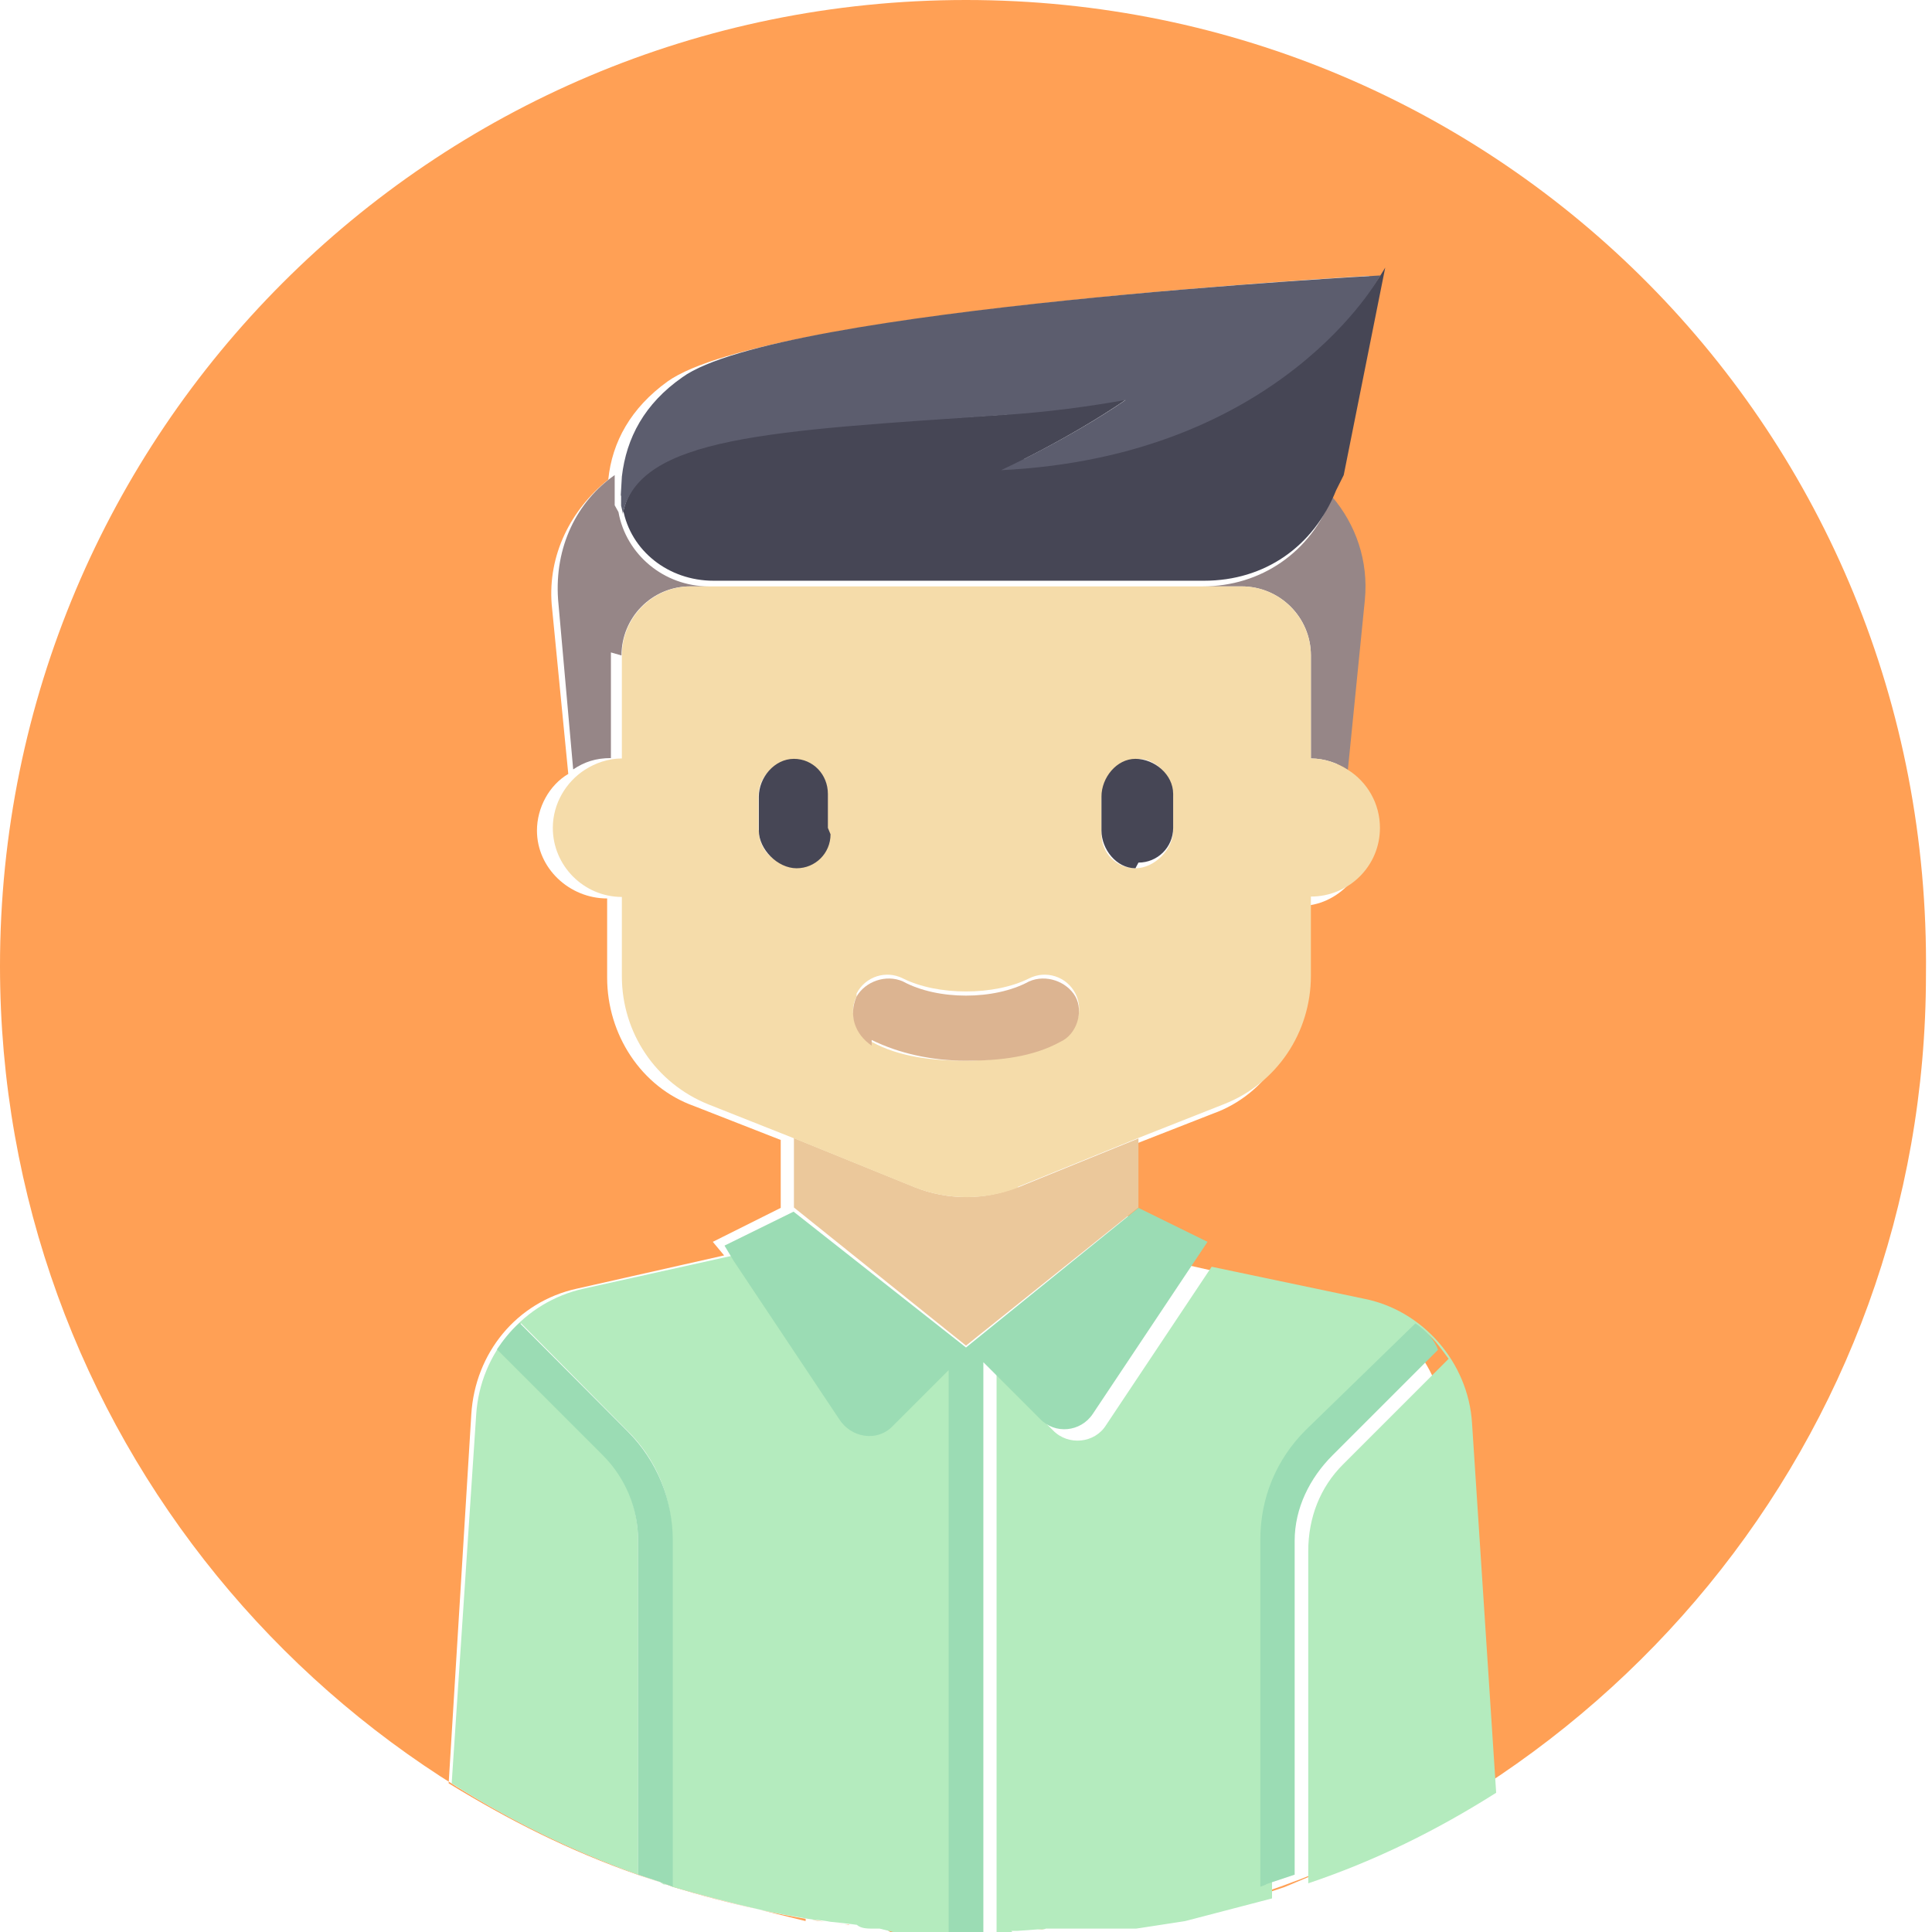 <svg xmlns="http://www.w3.org/2000/svg" viewBox="0 0 512 512"><path d="M213.5 508.5c-4-.7-8.2-1.5-12.2-2.4l12.2 3zm5 .8l-3.3-.5c1 0 2.2.3 3.3.5zm92.2-3.3c-4 1-8 1.8-12.2 2.5 4-.7 8.2-1.5 12.2-2.4zm-79.5 4.8c-.8 0-1.6 0-2.3-.2l2 .2zm12.8 1h-1.6 1.5zm6 .2h-1.6 1.7zm-13-.7c-.8 0-1.4 0-2-.2.6 1 1.2 1 2 1zm59.8-2.5c-1 0-2.2.3-3.3.5l3.3-.5zM225 510c-1.3 0-2.6-.2-4-.4l4 .5zm44.6 1.6H268h1.6zM178.3 500l-1.7-.6-1.7-.6-6-2c-18-6.3-34-14.4-50-24.2l6-97.8c1-16.2 12-29.8 28-33.3l39-8.8-3-3.6 18-9v-18l-23-9c-14-5-23-19-23-34v-21c-10 0-18.6-8-18.6-18 0-6 3.2-12 8.3-15l-4.4-45c-1-13 5-25 15-33 1-10 6-19 15.7-26 26.5-19 186-28 186-28l-11 55-1.3 4c6 8 9 17 8 28l-4.5 45c5 4 8.6 9 8.6 16 0 10-8 19-18.2 19v21c0 15-9 29-23 34l-23 9v18l18.5 9-3 4 40 9c16 4 27.7 17 28.8 33l6.6 98c-15 10-32 18-49 25l-6 2-2 .5-2 .6c-7.4 2.3-15 4.4-23 6 117-26 203-128 203-251C512 114.6 397.6 0 256 0S0 114.6 0 256c0 122.6 86.2 225 201.2 250-7.8-1.6-15.4-3.7-23-6zm112.7 9.6l-4 .5h4zm-14 1.4c-.6.2-1.2.2-2 .3.8 0 1.4 0 2-.2zm6-.4c-.6 0-1.4 0-2.2.2l2.3-.2zm-21 1.4h1.6-1.7z" fill="#FFA055"/><g fill="#B4EBBE"><path d="M268 511.7h1.6l5.5-.4c1 0 2 0 2-.2h24l13-2 23-6v-92c0-11 4-21 12-29l28.8-29c2.5 2 4.5 5 6 7l-28 28c-6 6-9.2 14-9.2 23v88c17.8-6 34-14 49.8-24l-6.4-98c-1-16-13-30-29-33l-40-8.4-28 42c-3 4.8-10 5.5-14 1.4l-15-15v151h-5 12z"/><path d="M337 498.8l-1.6.6 1.7-.6zm-160.4.6l-1.7-.6 1 .6z"/><path d="M251.4 361l-15 15c-4 4.2-10.8 3.5-14-1.3l-28-42-39.7 8.8c-15.8 3.5-27.4 17-28.5 33.3l-6.5 97.8c15.4 9.8 32 18 49.4 24.2v-88.5c0-8.6-3-16.6-9-22.6l-28-28c2-2.6 4-5 6-7l28 28.3c8 7.8 12 18 12 29v92c8 2.3 16 4.4 23 6 4 1 9 1.8 13 2.5l2 .3c1 0 3 .3 4 .5l3 .3 4 .5c1 1 3 1 4 1h2l4 1 2 1 6 1h2c1.6 0 3 0 4.6 1h7.6-4.6V361z"/></g><path d="M269.6 314.6c-8.7 3.5-18.5 3.5-27.2 0l-32-13V320l45.6 36.6 45.7-36.6v-18.3l-32 13z" fill="#EBC89B"/><path d="M318.7 155.4H329c10.2 0 18.4 8.2 18.4 18.3V201c3.6 0 7 1.2 9.8 3l4.5-45c1-10.4-2.4-20-8.7-27.4-5.6 14.7-18.8 23.8-34.3 23.8zm-154 18.3c0-10 8-18.3 18.2-18.3h5c-12 0-22-8.5-24-19.7l-1-1.8v-8c-10 7-16 19-15 33l4 45c3-2 6-3 10-3v-28z" fill="#968687"/><path d="M269.6 314.6l32-13 22.8-9c14-5.5 23-19 23-34v-21c10 0 18.3-8 18.3-18.2 0-6.5-3.4-12.2-8.5-15.4-2.8-1.8-6.2-3-9.8-3v-27.3c0-10-8.2-18.3-18.3-18.3H183c-10 0-18.2 8.2-18.2 18.3V201c-3.6 0-7 1.2-9.8 3-5 3.2-8.5 9-8.5 15.4 0 10 8.2 18.3 18.3 18.3v21c0 15 9 28.4 23 34l22.7 9 32 13c8.8 3.4 18.6 3.4 27.3 0zM227 263.3c2.3-4.5 7.8-6.3 12.3-4 9.2 4.6 24.2 4.6 33.4 0 4.5-2.3 10-.5 12.3 4s.4 10-4 12.3c-7.3 3.6-16 5.5-25 5.5s-17.7-1-25-5c-4.4-2-6.2-8-4-12zm74.7-62.2c5 0 9.2 5 9.2 10v9c0 5-5 10-10 10s-9-4-9-9v-9c0-5 4-9 9-9zM201 220v-9c0-5.2 4.2-9.3 9.3-9.3 5 0 9 4.2 9 9.3v9c0 5.2-4 9.3-9 9.3s-9.2-4-9.2-9.2z" fill="#F5DCAA"/><path d="M219.4 219.4v-9c0-5.2-4-9.3-9-9.3-5.2 0-9.3 5-9.3 10v9c0 5 5 10 10 10s9-4 9-9zm82.3 9.2c5 0 9.2-4 9.2-9.2v-9c0-5.2-5-9.3-10-9.3s-9 5-9 10v9c0 5 4 10 9 10zm-36.3-104s17.7-8.2 33-18.7c-9.7 1-20.5 3-32.7 4-62 4-96.3 5-100.6 26v-1c2 11 12 19 24 19h130c16 0 29-9 35-24l2-4 11-55s-26 48-100 51zM164.7 134v-.5.4z" fill="#464655"/><path d="M164.6 131.2v2.8l.4 1.7v.5c4.4-20.5 38.8-22 100.7-26.2 12.2-.8 23-2.3 32.6-4-15.2 10.4-33 18.6-33 18.6C339.8 121 365.8 73 365.8 73s-159.8 8.6-185 27c-10 7-14.8 16-16 26.3l-.3 5.2z" fill="#5C5D6E"/><path d="M260.6 361l15 15c4 4.2 10.8 3.5 14-1.3l28-42 2.4-3.6-18.3-9-45.7 37-45.7-36-18.3 9 2.4 4 28 42c3.2 5 10 6 14 2l15-15v151h9.2V361zm74.8 138.4l1.7-.6 6-2v-88.5c0-8.6 4-16.6 10-22.6l28-28c-1-2.6-3-5-6-7L346 379c-7.8 7.8-12 18-12 29v92l1.6-.6zm-160.4-.6l1.6.6 1.7.6v-91.7c0-11-4.3-21.3-12-29l-28.6-28.7c-2.3 2-4.3 4.5-6 7l28 28c6 6 9.4 14 9.4 22.7v88.5l6 2z" fill="#9BDCB4"/><path d="M231 275.6c7.3 3.6 16 5.5 25 5.5s17.7-1 25-5c4.4-2 6.2-8 4-12-2.3-4-7.8-6-12.3-4-9.2 5-24.2 5-33.4 0-4.5-2-10 0-12.3 4-2.2 5-.4 10 4 13z" fill="#DCB491"/></svg>
